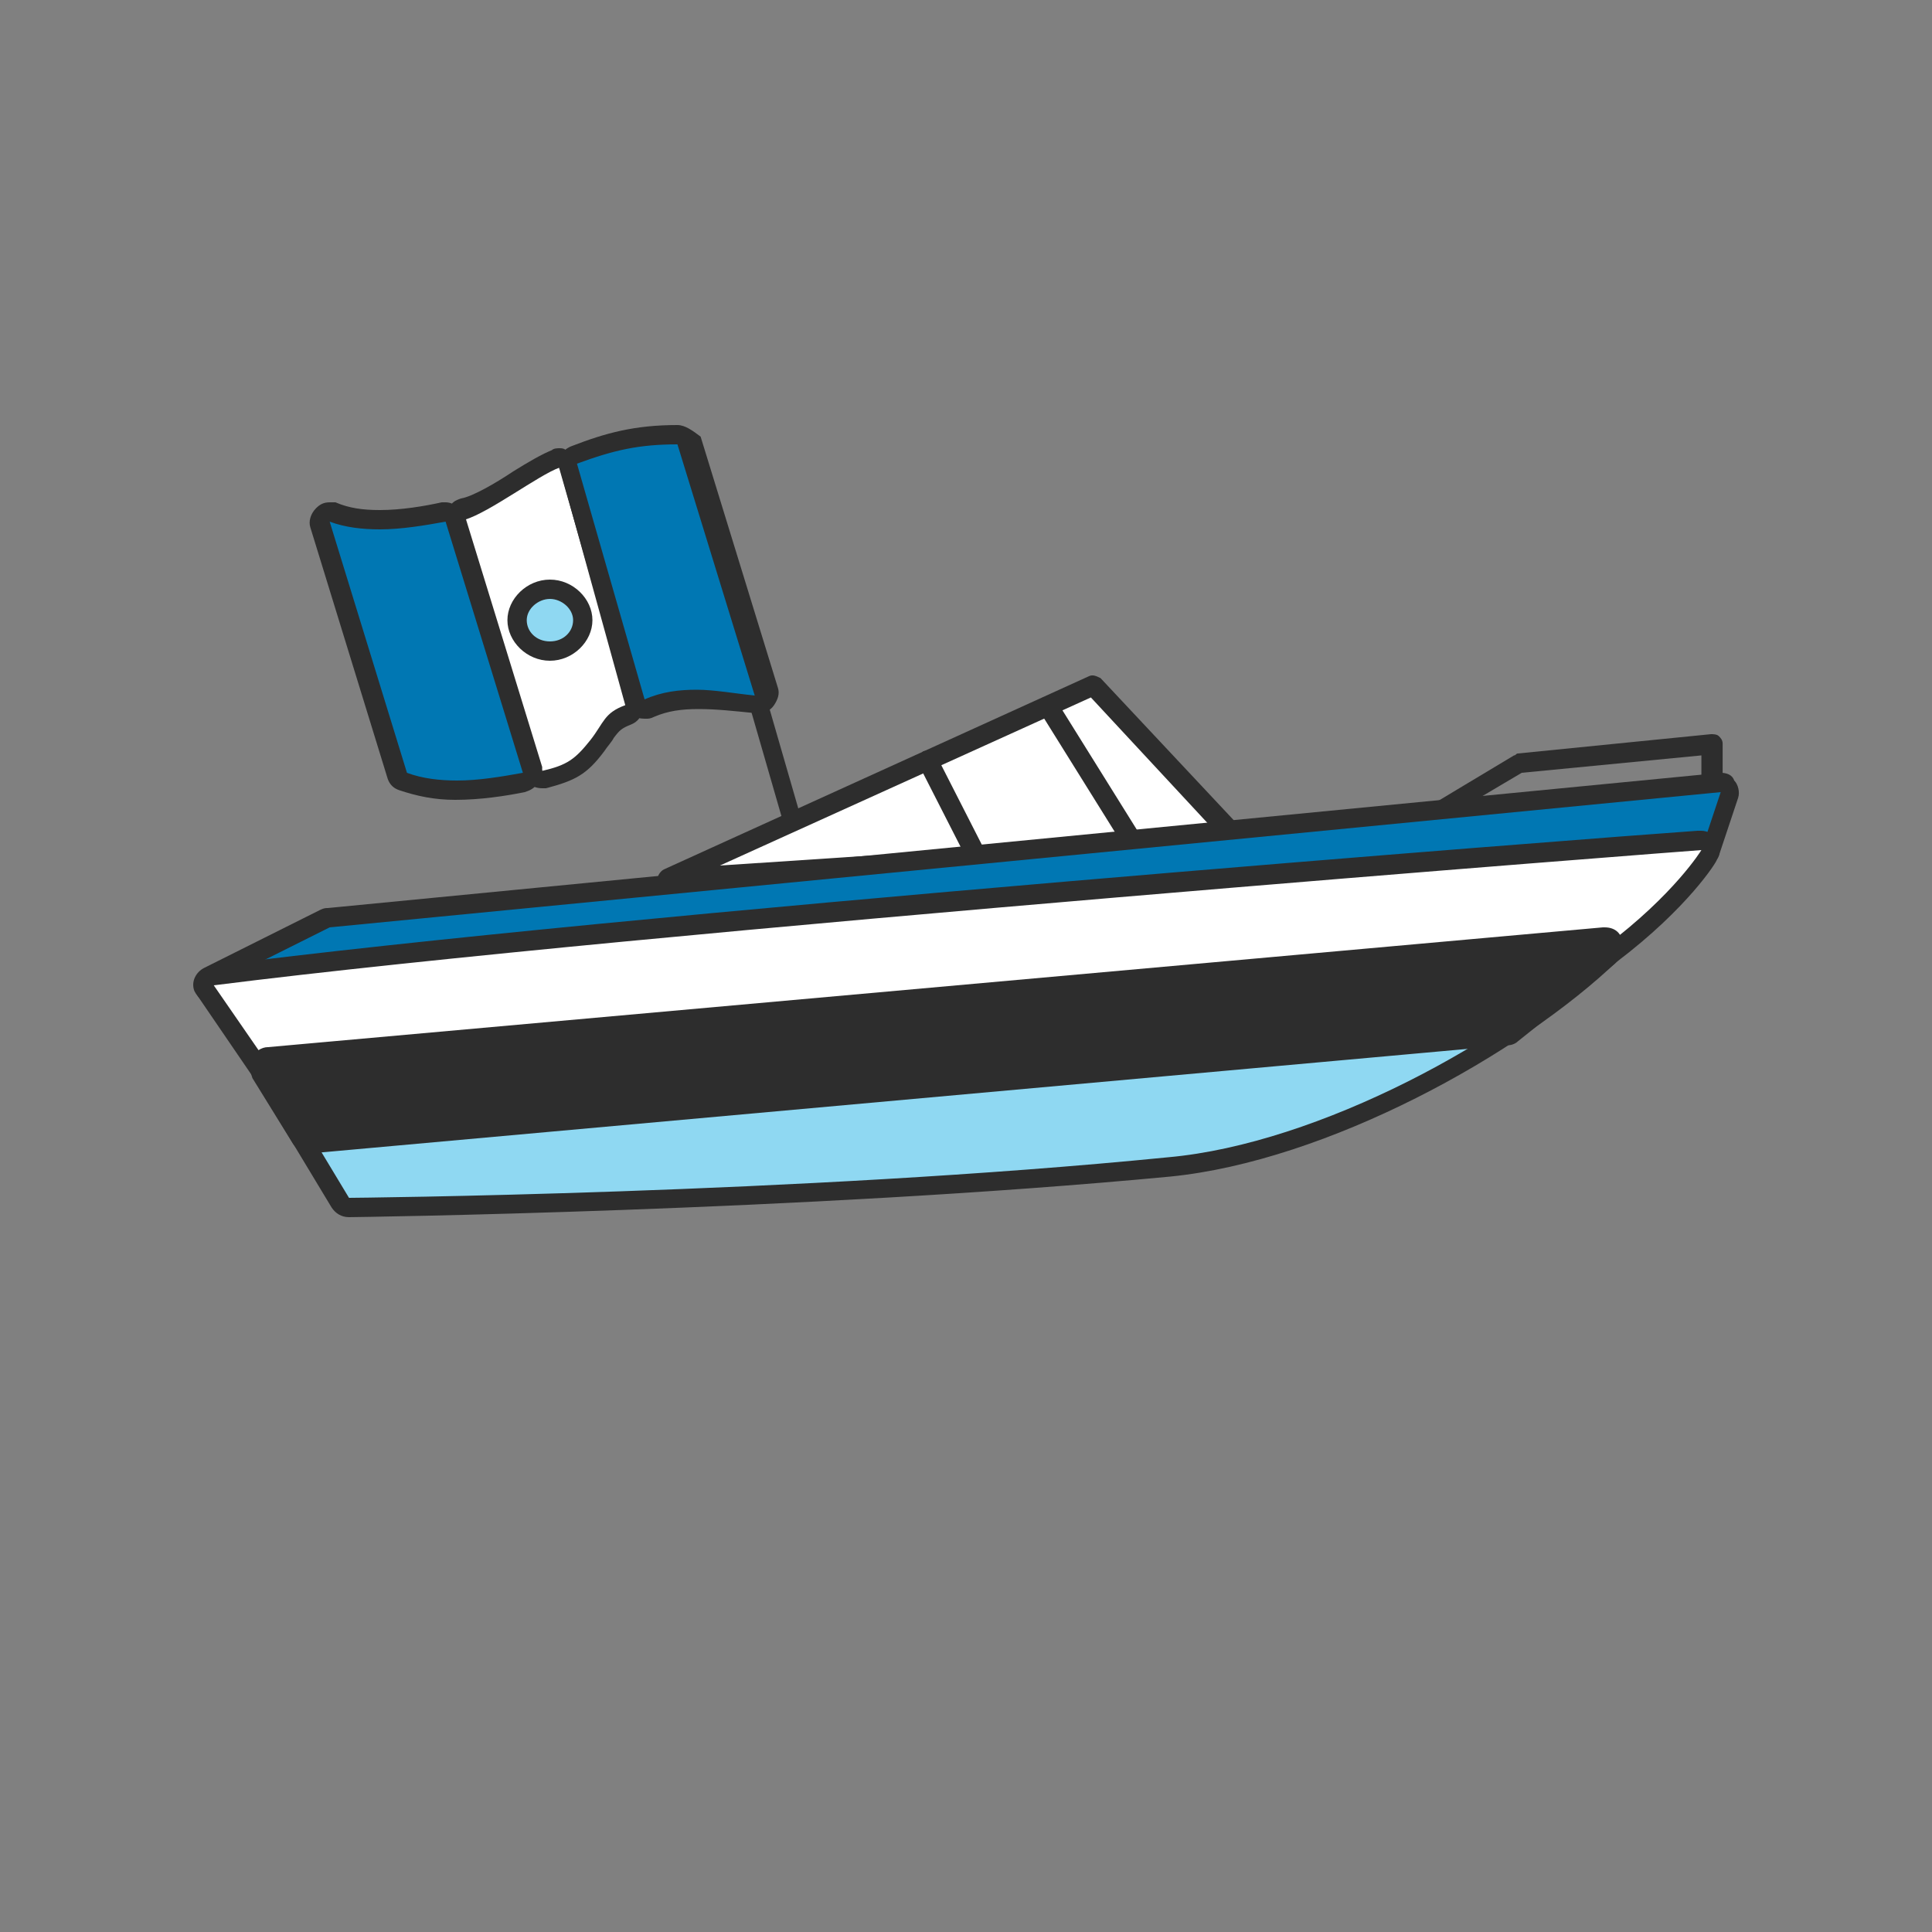 <svg width="50" height="50" viewBox="0 0 50 50" fill="none" xmlns="http://www.w3.org/2000/svg">
<rect x="0" y="0" width="50" height="50" fill="#808080" stroke="none"/>
<path d="M36.782 21.5C36.682 21.5 36.632 21.45 36.582 21.4C36.532 21.3 36.532 21.15 36.682 21.05L39.182 19.55C39.232 19.55 39.232 19.5 39.282 19.5L44.282 19C44.332 19 44.432 19 44.482 19.05C44.532 19.1 44.582 19.15 44.582 19.25V20.25C44.582 20.4 44.482 20.5 44.332 20.5C44.182 20.5 44.032 20.4 44.032 20.25V19.55L39.382 20L36.932 21.45C36.882 21.5 36.832 21.5 36.782 21.5Z" fill="#2D2D2D"/>
<path d="M32.032 21.75L28.282 17.75L17.282 22.75L32.032 21.75Z" fill="white"/>
<path d="M17.282 23C17.182 23 17.082 22.9 17.032 22.8C16.982 22.7 17.082 22.55 17.182 22.5L28.182 17.5C28.282 17.45 28.382 17.5 28.482 17.55L32.232 21.55C32.282 21.6 32.332 21.7 32.282 21.8C32.182 21.95 32.132 22 32.032 22L17.282 23ZM28.232 18.05L18.632 22.4L31.482 21.55L28.232 18.05Z" fill="#2D2D2D"/>
<path d="M29.282 22C29.182 22 29.132 21.95 29.082 21.9L26.932 18.45C26.882 18.35 26.882 18.2 27.032 18.1C27.132 18.05 27.282 18.05 27.382 18.2L29.532 21.65C29.582 21.75 29.582 21.9 29.432 22C29.382 22 29.332 22 29.282 22Z" fill="#2D2D2D"/>
<path d="M25.282 22.5C25.182 22.5 25.082 22.45 25.082 22.35L23.782 19.8C23.732 19.7 23.782 19.55 23.882 19.45C23.982 19.4 24.132 19.45 24.232 19.55L25.532 22.1C25.582 22.2 25.532 22.35 25.432 22.45C25.382 22.5 25.332 22.5 25.282 22.5Z" fill="#2D2D2D"/>
<path d="M9.032 31.25C8.932 31.25 8.882 31.2 8.832 31.15L6.782 27.75C6.732 27.7 6.732 27.6 6.782 27.5C6.832 27.4 6.882 27.35 6.982 27.35C17.032 26.45 32.332 25.05 40.032 24.4L41.532 24.25C41.632 24.25 41.732 24.3 41.782 24.4C41.832 24.5 41.782 24.6 41.732 24.7C39.232 27.15 34.232 29.85 30.282 30.25C20.782 31.1 9.132 31.25 9.032 31.25Z" fill="#8FD8F2"/>
<path d="M41.532 24.5C39.082 26.9 34.132 29.6 30.232 29.95C20.682 30.9 9.032 31 9.032 31L6.982 27.6C17.732 26.65 34.482 25.15 41.532 24.5ZM41.532 24L40.632 24.1C33.132 24.75 17.282 26.2 6.932 27.1C6.782 27.1 6.632 27.2 6.532 27.35C6.432 27.5 6.482 27.7 6.532 27.85L8.582 31.25C8.682 31.4 8.832 31.5 9.032 31.5C9.132 31.5 20.782 31.35 30.282 30.45C34.332 30.05 39.332 27.3 41.882 24.85C42.032 24.7 42.082 24.5 41.982 24.3C41.882 24.1 41.732 24 41.532 24Z" fill="#2D2D2D"/>
<path d="M5.532 25.75C5.432 25.75 5.332 25.7 5.282 25.55C5.232 25.45 5.282 25.3 5.432 25.25L8.432 23.75C8.482 23.75 8.482 23.75 8.532 23.7L44.532 20.2C44.632 20.2 44.682 20.25 44.732 20.3C44.782 20.35 44.782 20.45 44.782 20.55L44.282 22.05C44.232 22.15 44.182 22.2 44.082 22.2C43.782 22.25 16.482 24.35 5.532 25.75Z" fill="#0077B3"/>
<path d="M44.532 20.5L44.032 22C44.032 22 16.582 24.1 5.532 25.5L8.532 24L44.532 20.5ZM44.532 20L8.482 23.5C8.432 23.5 8.382 23.5 8.282 23.55L5.282 25.05C5.082 25.15 4.932 25.4 5.032 25.65C5.132 25.85 5.332 26 5.532 26H5.582C16.482 24.6 43.782 22.5 44.032 22.5C44.232 22.5 44.382 22.35 44.482 22.15L44.982 20.65C45.032 20.5 44.982 20.3 44.882 20.2C44.832 20.05 44.682 20 44.532 20Z" fill="#2D2D2D"/>
<path d="M6.982 27.85C6.882 27.85 6.832 27.8 6.782 27.75L5.332 25.65C5.282 25.6 5.282 25.5 5.332 25.4C5.382 25.3 5.432 25.25 5.532 25.25C15.932 23.95 41.132 21.95 43.932 21.75H44.032C44.132 21.75 44.182 21.8 44.232 21.85C44.282 21.95 44.282 22.05 44.232 22.1C44.182 22.15 43.482 23.3 41.682 24.65C41.632 24.7 41.582 24.7 41.532 24.7C41.532 24.75 17.782 26.85 6.982 27.85Z" fill="white"/>
<path d="M44.032 22C44.032 22 43.332 23.15 41.532 24.5C41.532 24.5 17.732 26.65 6.982 27.6L5.532 25.5C16.582 24.1 43.982 22 44.032 22ZM44.032 21.5H43.932C41.082 21.7 15.882 23.65 5.482 25C5.332 25 5.182 25.15 5.082 25.3C5.032 25.45 5.032 25.65 5.132 25.8L6.532 27.85C6.632 28 6.782 28.05 6.932 28.05H6.982C17.782 27.1 41.582 25 41.582 25C41.682 25 41.782 24.95 41.832 24.9C43.682 23.5 44.432 22.3 44.432 22.25C44.532 22.1 44.532 21.9 44.432 21.7C44.382 21.6 44.182 21.5 44.032 21.5Z" fill="#2D2D2D"/>
<path d="M8.032 29.55C7.932 29.55 7.882 29.5 7.832 29.45L6.782 27.75C6.732 27.7 6.732 27.6 6.782 27.5C6.832 27.4 6.882 27.35 6.982 27.35L41.582 24.25C41.682 24.25 41.782 24.3 41.832 24.4C41.882 24.5 41.832 24.6 41.732 24.7L39.232 26.7C39.182 26.75 39.132 26.75 39.082 26.75C39.032 26.75 8.032 29.55 8.032 29.55Z" fill="#2D2D2D"/>
<path d="M41.532 24.5L39.032 26.5L8.032 29.3L6.982 27.6L41.532 24.5ZM41.532 24C41.482 24 41.482 24 41.482 24L6.932 27.1C6.782 27.1 6.582 27.2 6.532 27.4C6.432 27.55 6.482 27.75 6.532 27.9L7.582 29.6C7.682 29.75 7.832 29.85 7.982 29.85H8.032L39.032 27.05C39.132 27.05 39.232 27 39.282 26.95L41.782 24.95C41.882 24.85 41.982 24.7 41.982 24.55C42.032 24.2 41.832 24 41.532 24Z" fill="#2D2D2D"/>
<path d="M20.482 21.35C20.382 21.35 20.282 21.3 20.232 21.15L17.532 11.8C17.482 11.65 17.582 11.55 17.682 11.5C17.832 11.45 17.932 11.55 17.982 11.65L20.682 21C20.732 21.15 20.632 21.25 20.532 21.3C20.482 21.35 20.482 21.35 20.482 21.35Z" fill="#2D2D2D"/>
<path d="M14.032 20.15C13.932 20.15 13.832 20.1 13.782 19.95L11.782 13.45C11.782 13.4 11.782 13.3 11.782 13.25C11.832 13.2 11.882 13.15 11.932 13.15C12.282 13.05 12.832 12.7 13.332 12.4C13.732 12.15 14.082 11.95 14.332 11.85C14.382 11.85 14.382 11.85 14.432 11.85C14.482 11.85 14.532 11.85 14.532 11.9C14.582 11.95 14.632 12 14.682 12.05L16.382 18.2C16.432 18.3 16.332 18.45 16.232 18.5C15.932 18.65 15.832 18.75 15.682 18.95C15.632 19.05 15.532 19.15 15.432 19.3C14.982 19.85 14.732 20 14.032 20.15Z" fill="white"/>
<path d="M14.482 12.1L16.182 18.25C15.632 18.45 15.632 18.7 15.282 19.15C14.882 19.65 14.682 19.8 14.032 19.95L12.032 13.45C12.682 13.25 13.932 12.3 14.482 12.1ZM14.482 11.6C14.432 11.6 14.332 11.6 14.282 11.65C14.032 11.75 13.682 11.95 13.282 12.2C12.832 12.5 12.232 12.85 11.932 12.9C11.782 12.95 11.682 13 11.632 13.15C11.582 13.3 11.532 13.4 11.532 13.55L13.532 20.05C13.582 20.25 13.782 20.4 14.032 20.4C14.082 20.4 14.132 20.4 14.132 20.4C14.882 20.2 15.182 20.05 15.632 19.45C15.732 19.3 15.832 19.2 15.882 19.1C16.032 18.9 16.082 18.85 16.332 18.75C16.582 18.65 16.682 18.4 16.632 18.15L14.932 12C14.882 11.85 14.782 11.75 14.682 11.7C14.632 11.6 14.532 11.6 14.482 11.6Z" fill="#2D2D2D"/>
<path d="M11.832 20.45C11.332 20.45 10.882 20.4 10.432 20.2C10.382 20.15 10.282 20.1 10.282 20.05L8.282 13.55C8.232 13.45 8.282 13.35 8.332 13.3C8.382 13.25 8.432 13.25 8.482 13.25C8.532 13.25 8.532 13.25 8.582 13.25C8.932 13.4 9.332 13.45 9.782 13.45C10.382 13.45 10.982 13.35 11.432 13.25H11.482C11.582 13.25 11.682 13.3 11.732 13.45L13.732 19.95C13.732 20 13.732 20.1 13.732 20.15C13.682 20.2 13.632 20.25 13.582 20.25C13.082 20.35 12.482 20.45 11.832 20.45Z" fill="#0077B3"/>
<path d="M11.532 13.5L13.532 20C12.982 20.1 12.382 20.2 11.832 20.2C11.382 20.2 10.932 20.15 10.532 20L8.532 13.5C8.932 13.65 9.382 13.7 9.832 13.7C10.382 13.7 10.982 13.6 11.532 13.5ZM11.532 13C11.482 13 11.482 13 11.432 13C10.982 13.1 10.382 13.2 9.832 13.2C9.382 13.2 9.032 13.15 8.682 13C8.632 13 8.582 13 8.532 13C8.382 13 8.282 13.05 8.182 13.15C8.032 13.3 7.982 13.5 8.032 13.65L10.032 20.15C10.082 20.3 10.182 20.4 10.332 20.45C10.782 20.6 11.232 20.7 11.782 20.7C12.432 20.7 13.082 20.6 13.582 20.5C13.732 20.45 13.832 20.4 13.932 20.25C14.032 20.15 14.032 20 14.032 19.85L12.032 13.35C11.932 13.15 11.732 13 11.532 13Z" fill="#2D2D2D"/>
<path d="M16.682 18.35C16.632 18.35 16.582 18.35 16.582 18.3C16.532 18.25 16.482 18.2 16.432 18.15L14.682 12.05C14.632 11.9 14.732 11.8 14.832 11.75C15.732 11.4 16.432 11.25 17.532 11.25C17.632 11.25 17.732 11.3 17.782 11.45L19.782 17.95C19.832 18.05 19.782 18.1 19.732 18.2C19.682 18.25 19.632 18.3 19.532 18.3H19.432C18.932 18.25 18.482 18.15 18.032 18.15C17.532 18.15 17.182 18.2 16.782 18.35C16.732 18.35 16.682 18.35 16.682 18.35Z" fill="#0077B3"/>
<path d="M17.532 11.5L19.532 18C19.032 17.95 18.482 17.85 18.032 17.85C17.582 17.85 17.132 17.9 16.682 18.1L14.932 12C15.882 11.65 16.532 11.5 17.532 11.5ZM17.532 11C16.432 11 15.682 11.2 14.782 11.55C14.532 11.65 14.382 11.9 14.482 12.15L16.232 18.25C16.282 18.4 16.382 18.5 16.482 18.55C16.532 18.6 16.632 18.6 16.732 18.6C16.782 18.6 16.832 18.6 16.932 18.55C17.282 18.4 17.632 18.35 18.082 18.35C18.532 18.35 18.982 18.4 19.482 18.45H19.582H19.632C19.782 18.45 19.932 18.4 20.032 18.25C20.132 18.1 20.182 17.95 20.132 17.8L18.132 11.3C17.932 11.15 17.732 11 17.532 11Z" fill="#2D2D2D"/>
<path d="M14.232 16.85C14.701 16.85 15.082 16.492 15.082 16.05C15.082 15.608 14.701 15.25 14.232 15.25C13.762 15.25 13.382 15.608 13.382 16.05C13.382 16.492 13.762 16.85 14.232 16.85Z" fill="#8FD8F2"/>
<path d="M14.232 15.5C14.532 15.5 14.832 15.75 14.832 16.05C14.832 16.35 14.582 16.6 14.232 16.6C13.882 16.6 13.632 16.35 13.632 16.05C13.632 15.75 13.932 15.5 14.232 15.5ZM14.232 15C13.632 15 13.132 15.5 13.132 16.05C13.132 16.6 13.632 17.1 14.232 17.1C14.832 17.1 15.332 16.6 15.332 16.05C15.332 15.5 14.832 15 14.232 15Z" fill="#2D2D2D"/>
</svg>
